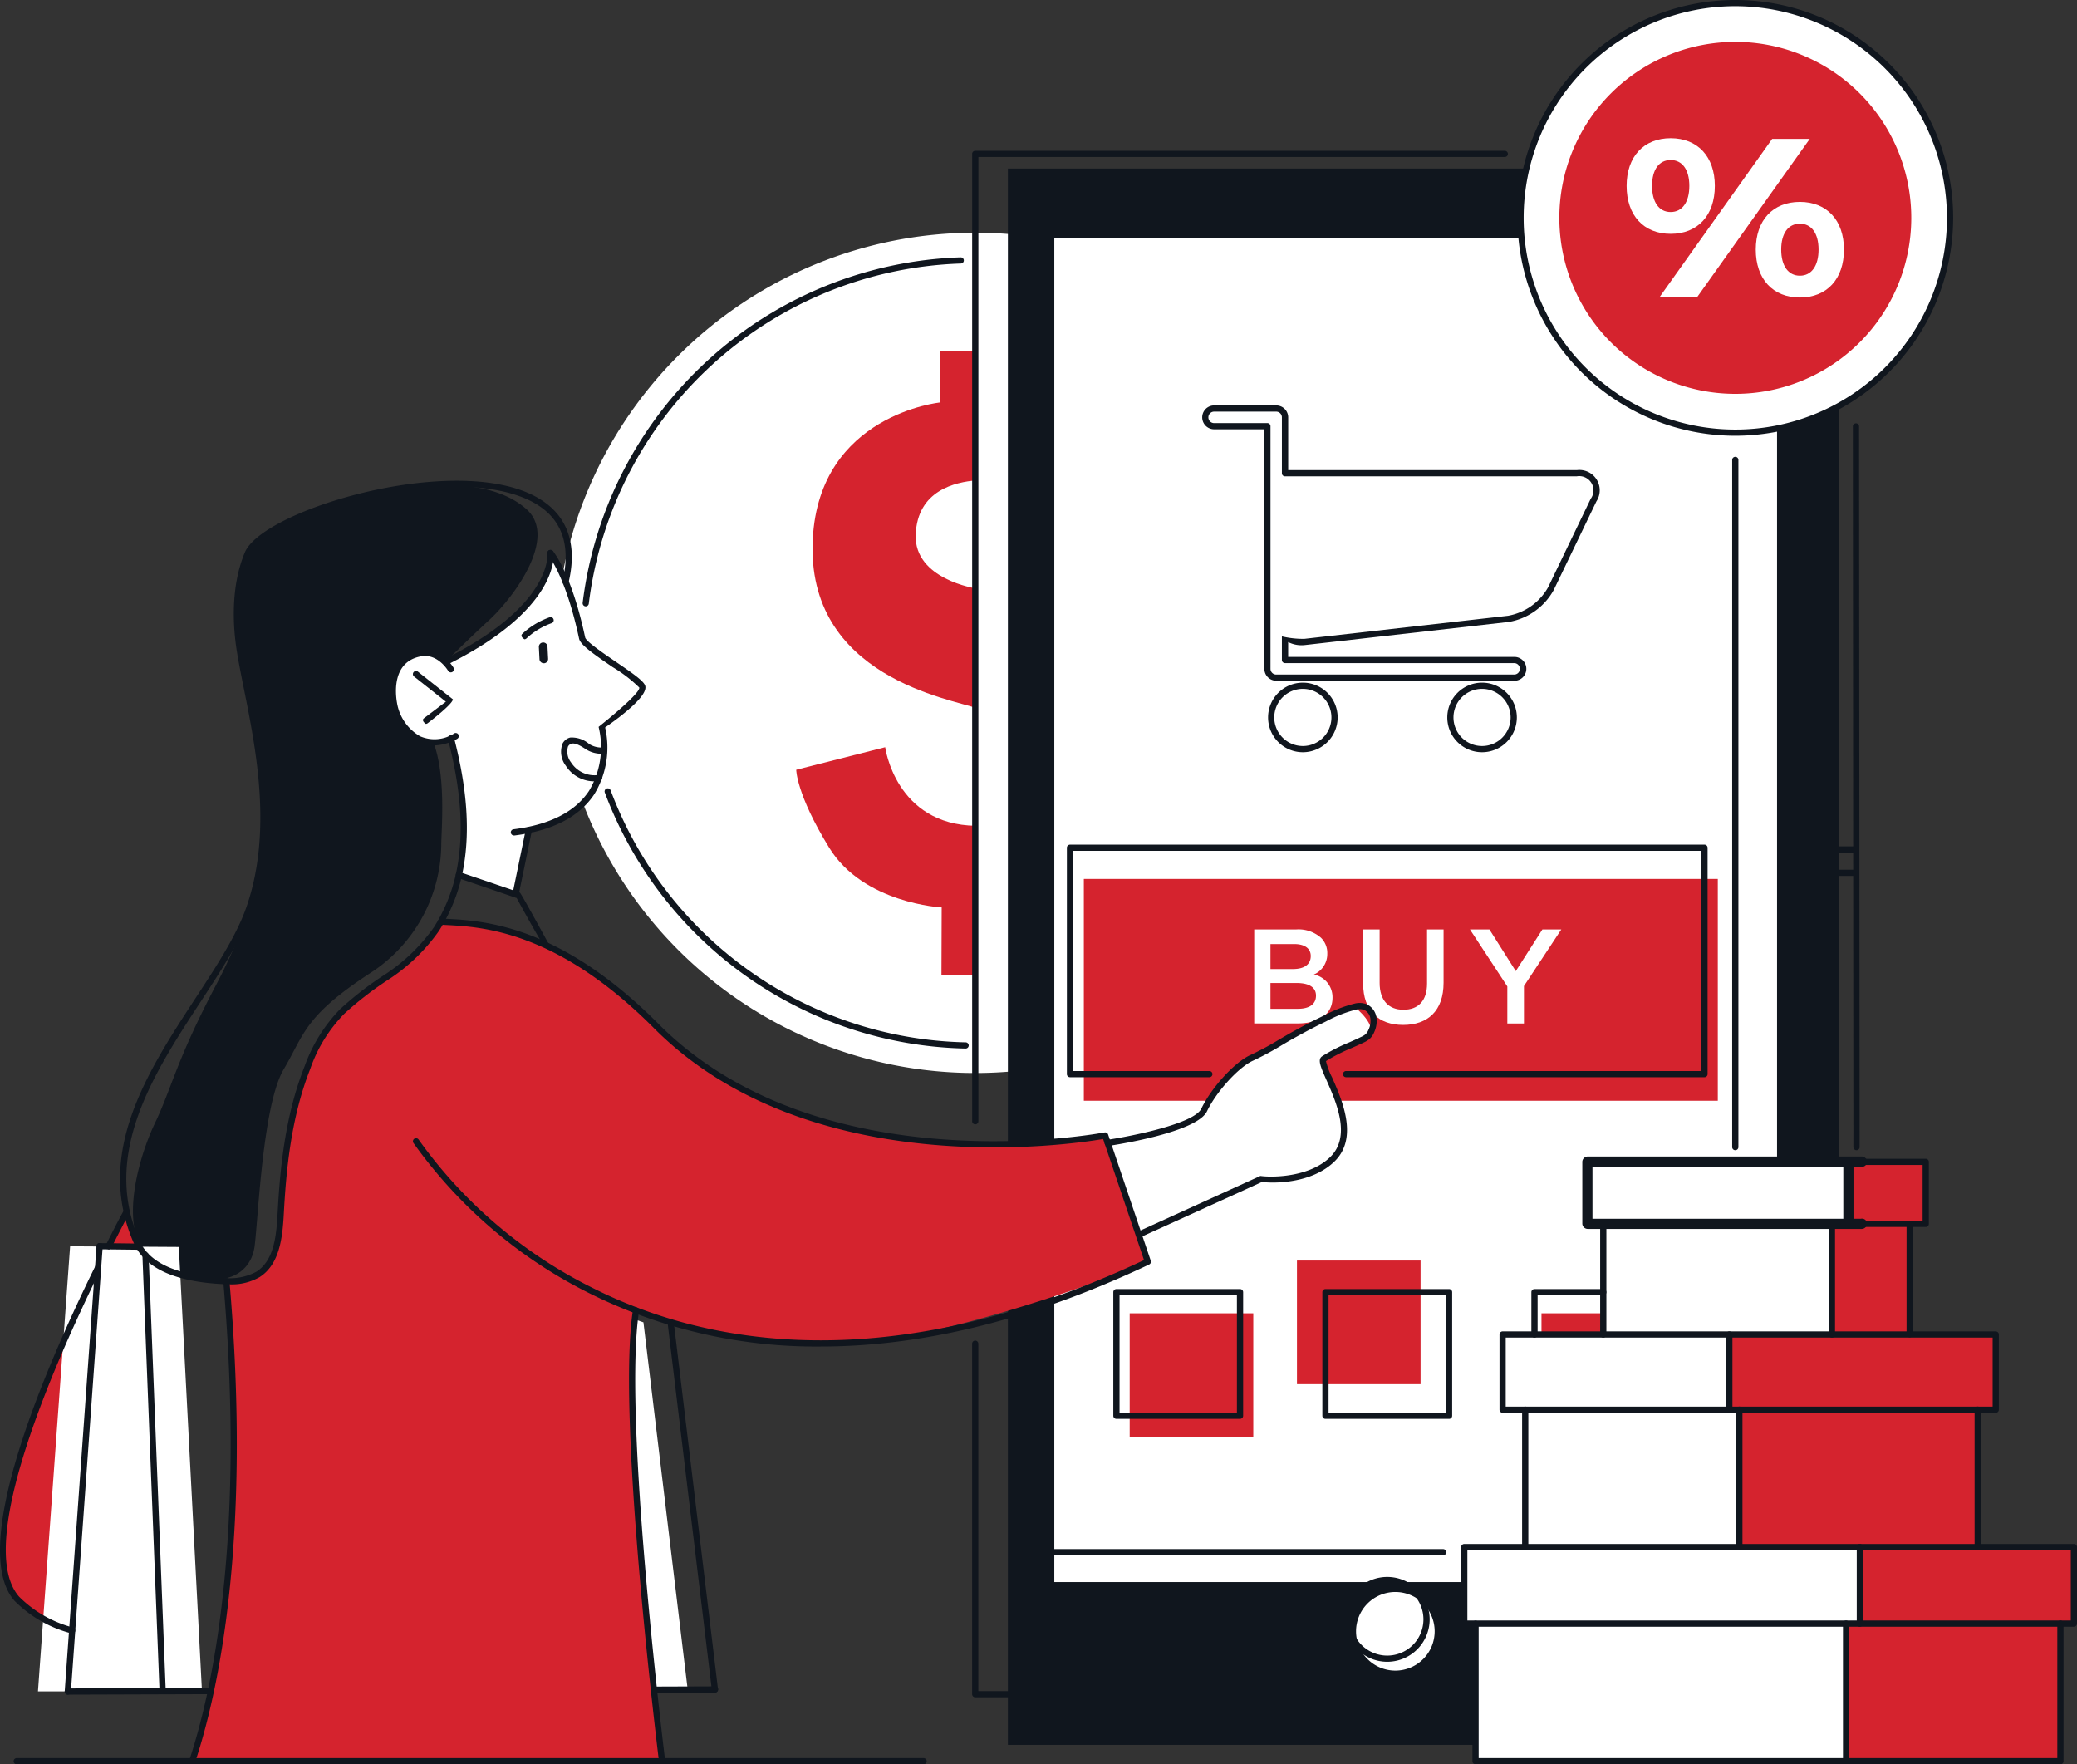 <svg xmlns="http://www.w3.org/2000/svg" width="223.273" height="189.634" viewBox="0 0 223.273 189.634">
  <rect x="0" y="0" width="223.273" height="189.634" fill="#333333" stroke="none"/>
  <g id="Gruppe_10961" data-name="Gruppe 10961" transform="translate(0 0)">
    <path id="Pfad_2567" data-name="Pfad 2567" d="M4223.666,759.569a45.16,45.16,0,1,1-45.161-45.162,45.162,45.162,0,0,1,45.161,45.162" transform="translate(-4073.668 -689.395)" fill="#fff"/>
    <path id="Pfad_2568" data-name="Pfad 2568" d="M4140.439,858.728h6.575l-4.755-39.456-3.663-1.249a148.627,148.627,0,0,0,.01,20.978c.873,9.728,1.947,20.239,1.947,20.239Z" transform="translate(-4073.09 -677.14)" fill="#fff"/>
    <rect id="Rechteck_65" data-name="Rechteck 65" width="89.368" height="169.428" transform="translate(108.347 18.118)" fill="#10161e"/>
    <rect id="Rechteck_66" data-name="Rechteck 66" width="77.692" height="144.493" transform="translate(113.336 25.555)" fill="#fff"/>
    <rect id="Rechteck_67" data-name="Rechteck 67" width="68.15" height="23.84" transform="translate(116.51 94.473)" fill="#d5232e"/>
    <path id="Pfad_2569" data-name="Pfad 2569" d="M4272.32,715.423a23.086,23.086,0,1,1-23.087-23.086,23.087,23.087,0,0,1,23.087,23.086" transform="translate(-4062.692 -692.005)" fill="#fff"/>
    <path id="Pfad_2570" data-name="Pfad 2570" d="M4200.545,781.374h4.534a3.648,3.648,0,0,1,2.642.895,2.283,2.283,0,0,1,.679,1.7,2.406,2.406,0,0,1-1.444,2.253,2.485,2.485,0,0,1,2.006,2.484c0,1.8-1.486,2.772-3.738,2.772h-4.679Zm4.172,4.258c1.142,0,1.906-.447,1.906-1.4,0-.8-.636-1.286-1.775-1.286h-2.556v2.686Zm.521,4.274c1.214,0,1.948-.477,1.948-1.415,0-.852-.679-1.357-2.079-1.357h-2.815v2.772Z" transform="translate(-4065.719 -681.475)" fill="#fff"/>
    <path id="Pfad_2571" data-name="Pfad 2571" d="M4211.012,787.191v-5.817h1.777v5.746c0,1.876.966,2.887,2.555,2.887s2.542-.953,2.542-2.816v-5.817h1.776v5.731c0,3.018-1.7,4.535-4.347,4.535-2.627,0-4.3-1.516-4.3-4.448" transform="translate(-4064.481 -681.475)" fill="#fff"/>
    <path id="Pfad_2572" data-name="Pfad 2572" d="M4225.3,787.5l-4.015-6.122h2.093l2.831,4.476,2.859-4.476h2.034l-4.013,6.079v4.029H4225.3Z" transform="translate(-4063.266 -681.474)" fill="#fff"/>
    <path id="Pfad_2573" data-name="Pfad 2573" d="M4134.607,745.329s.619,5.985-10.928,11.438c-.308.152-1.363-1.2-3.57-.655s-2.754,3.928-2.1,5.82,2.628,4.743,5.986,3.175a31.837,31.837,0,0,1,1.37,8.977,53.158,53.158,0,0,1-.527,5.708l5.928,2.022,1.763-6.611s6.911-1.859,7.584-6.441.076-4.985.076-4.985a49.024,49.024,0,0,0,4.023-3.386c.313-.513.4-.94,0-1.284s-6-4.554-6-4.554-1.581-7.761-3.6-9.222" transform="translate(-4075.512 -685.737)" fill="#fff"/>
    <path id="Pfad_2574" data-name="Pfad 2574" d="M4186.462,803.44s6.678-1.29,8.091-1.991,1.372-.367,3.562-3.523c2.295-3.312,6.958-5.272,8.739-6.306s6.163-2.787,6.163-2.787,2.621,2.058,1.427,3.179c-1,.938-4.759,1.649-4.751,2.683s2.821,5.71,2.23,7.649-1.781,5.372-8.722,4.975l-13.372,6.08Z" transform="translate(-4067.385 -680.592)" fill="#fff"/>
    <path id="Pfad_2575" data-name="Pfad 2575" d="M4102.191,819.234s1.32,13.8.686,23.223-1.809,21.392-4.419,28.405h50.5s-2.584-23.356-2.906-30.265-.475-14.43.171-18.151c0,0,13.564,4.932,25.739,3.278s29.219-8.423,29.219-8.423l-4.782-13.985s-11.83,3.368-28.113-.623-20.7-12.681-23.516-14.144-6.915-7.616-19.332-7.926a37.986,37.986,0,0,1-9.09,8.124c-5.68,3.61-6.731,11.905-7.523,14.955s.616,17.282-6.636,15.532" transform="translate(-4077.793 -681.563)" fill="#d5232e"/>
    <path id="Pfad_2576" data-name="Pfad 2576" d="M4090.436,812.229l3.353.1a9.49,9.49,0,0,1-1.322-3.975Z" transform="translate(-4078.742 -678.284)" fill="#d5232e"/>
    <path id="Pfad_2577" data-name="Pfad 2577" d="M4090.337,814.152s-11.288,22.818-10,31.58c0,0-.336,5.479,7.37,7.118Z" transform="translate(-4079.949 -677.598)" fill="#d5232e"/>
    <rect id="Rechteck_68" data-name="Rechteck 68" width="36.371" height="6.834" transform="translate(170.644 124.691)" fill="#fff"/>
    <rect id="Rechteck_69" data-name="Rechteck 69" width="13.285" height="13.287" transform="translate(165.707 141.161)" fill="#d5232e"/>
    <rect id="Rechteck_70" data-name="Rechteck 70" width="28.81" height="13.153" transform="translate(172.131 130.286)" fill="#fff"/>
    <rect id="Rechteck_71" data-name="Rechteck 71" width="53.009" height="8.116" transform="translate(161.529 143.404)" fill="#fff"/>
    <rect id="Rechteck_72" data-name="Rechteck 72" width="48.644" height="15.957" transform="translate(163.957 150.33)" fill="#fff"/>
    <rect id="Rechteck_73" data-name="Rechteck 73" width="65.561" height="8.228" transform="translate(157.378 166.285)" fill="#fff"/>
    <rect id="Rechteck_74" data-name="Rechteck 74" width="62.873" height="16.576" transform="translate(158.617 172.724)" fill="#fff"/>
    <path id="Pfad_2578" data-name="Pfad 2578" d="M4218.785,849.283a4.225,4.225,0,1,1-4.226-4.226,4.225,4.225,0,0,1,4.226,4.226" transform="translate(-4064.562 -673.942)" fill="#fff"/>
    <rect id="Rechteck_75" data-name="Rechteck 75" width="25.686" height="14.766" transform="translate(186.916 151.52)" fill="#d5232e"/>
    <rect id="Rechteck_76" data-name="Rechteck 76" width="28.564" height="8.154" transform="translate(185.898 143.404)" fill="#d5232e"/>
    <rect id="Rechteck_77" data-name="Rechteck 77" width="23.009" height="8.228" transform="translate(199.93 166.285)" fill="#d5232e"/>
    <rect id="Rechteck_78" data-name="Rechteck 78" width="23.041" height="14.786" transform="translate(198.449 174.513)" fill="#d5232e"/>
    <rect id="Rechteck_79" data-name="Rechteck 79" width="8.501" height="11.87" transform="translate(196.787 131.534)" fill="#d5232e"/>
    <rect id="Rechteck_80" data-name="Rechteck 80" width="8.319" height="6.834" transform="translate(198.696 124.691)" fill="#d5232e"/>
    <path id="Pfad_2579" data-name="Pfad 2579" d="M4126.327,757.711s2.075-2.088,4.734-4.541,7.4-8.871,4.013-11.9-9.606-3.142-16.1-1.885c-6.35,1.228-11.115,3.5-13.112,5.344s-2.2,8.569-1.639,11.688,2.279,11.175,2.637,16.105-.781,11.538-5.132,19.811-4.757,11.053-6.627,14.967-4.3,12.583.286,14.966c6.841,3.553,10.058,1.28,10.452-1.793s.875-15.206,3.121-19,2.165-5.7,9.395-10.41a16.608,16.608,0,0,0,7.55-13.8c.019-1.655.52-7.338-.842-10.939,0,0-3.488.214-4.354-5.18,0,0-.255-3.425,2.784-4.326a2.27,2.27,0,0,1,2.837.892" transform="translate(-4078.468 -686.529)" fill="#10161e"/>
    <path id="Pfad_2580" data-name="Pfad 2580" d="M4267.708,714.982a18.916,18.916,0,1,1-18.916-18.917,18.915,18.915,0,0,1,18.916,18.917" transform="translate(-4062.25 -691.564)" fill="#d5232e"/>
    <rect id="Rechteck_81" data-name="Rechteck 81" width="13.287" height="13.287" transform="translate(121.439 141.161)" fill="#d5232e"/>
    <rect id="Rechteck_82" data-name="Rechteck 82" width="13.287" height="13.287" transform="translate(139.421 135.489)" fill="#d5232e"/>
    <path id="Pfad_2581" data-name="Pfad 2581" d="M4098.77,811.9l-11.687-.07-3.456,47.842h17.631Z" transform="translate(-4079.547 -677.872)" fill="#fff"/>
    <path id="Pfad_2582" data-name="Pfad 2582" d="M4175.58,725.774h-3.765v5.532s-12.982,1.285-13.7,14.645c-.8,14.935,15.055,17.247,17.55,18.209V751.3s-6.663-.976-6.487-5.779,4.313-5.657,6.487-5.836Z" transform="translate(-4070.741 -688.05)" fill="#d5232e"/>
    <path id="Pfad_2583" data-name="Pfad 2583" d="M4175.9,788.386h-3.768l.025-7.306s-8.4-.409-12.091-6.414c-3.554-5.781-3.545-8.383-3.545-8.383l9.562-2.422s1.105,8.338,9.763,8.444Z" transform="translate(-4070.927 -683.546)" fill="#d5232e"/>
    <path id="Pfad_2584" data-name="Pfad 2584" d="M4122.133,764.782a3.883,3.883,0,0,1-1.713-.39,5.731,5.731,0,0,1-2.857-4.121c-.414-2.4.177-5.162,3.081-5.721,2.286-.432,3.605,1.784,3.661,1.88a.334.334,0,0,1-.577.336c-.046-.08-1.148-1.917-2.959-1.559-3.056.587-2.723,3.939-2.549,4.953a5.106,5.106,0,0,0,2.49,3.632,3.888,3.888,0,0,0,3.682-.32.334.334,0,0,1,.317.587,5.428,5.428,0,0,1-2.576.723" transform="translate(-4075.549 -684.654)" fill="#10161e"/>
    <path id="Pfad_2585" data-name="Pfad 2585" d="M4121.055,762.219c-.377-.28-.348-.488-.2-.6l2.363-1.786-3.434-2.715a.334.334,0,0,1,.415-.522l3.771,2.982c-.007.528-2.715,2.572-2.715,2.572a.331.331,0,0,1-.2.067" transform="translate(-4075.286 -684.413)" fill="#10161e"/>
    <path id="Pfad_2586" data-name="Pfad 2586" d="M4132.335,756.027a.464.464,0,0,0,.44-.487l-.067-1.306a.464.464,0,1,0-.928.048l.067,1.3a.464.464,0,0,0,.487.441" transform="translate(-4073.853 -684.736)" fill="#10161e"/>
    <path id="Pfad_2587" data-name="Pfad 2587" d="M4129.575,779.1a.343.343,0,0,1-.326-.4l1.421-6.89a.334.334,0,1,1,.654.134l-1.421,6.891a.333.333,0,0,1-.327.265" transform="translate(-4074.152 -682.637)" fill="#10161e"/>
    <path id="Pfad_2588" data-name="Pfad 2588" d="M4129.42,775.586a.332.332,0,0,1-.041-.662c3.891-.487,6.624-1.878,8.117-4.135a9.149,9.149,0,0,0,1.025-6.87c2.474-1.98,4.456-3.783,4.375-4.225a15.4,15.4,0,0,0-2.864-2.2c-2.145-1.467-3.467-2.4-3.608-3.051-1.43-6.72-3.312-8.98-3.331-9a.333.333,0,0,1,.506-.434c.08.093,2,2.376,3.478,9.3.091.428,2.042,1.758,3.331,2.638,1.775,1.211,2.875,1.981,3.1,2.493.453,1.025-2.4,3.23-4.286,4.54a9.636,9.636,0,0,1-1.168,7.185c-1.607,2.428-4.5,3.916-8.592,4.428h-.041" transform="translate(-4074.172 -685.79)" fill="#10161e"/>
    <path id="Pfad_2589" data-name="Pfad 2589" d="M4133.448,784.011c-.292-.174-3.107-5.358-3.107-5.358l-6.331-2.157a.334.334,0,0,1,.218-.632l6.454,2.2c.185.158,3.061,5.455,3.061,5.455a.333.333,0,0,1-.134.452.326.326,0,0,1-.159.04" transform="translate(-4074.798 -682.128)" fill="#10161e"/>
    <path id="Pfad_2590" data-name="Pfad 2590" d="M4144,866.811a.331.331,0,0,1-.331-.293c-.759-6.243-4.453-37.918-2.8-48.533a.327.327,0,0,1,.38-.28.332.332,0,0,1,.278.38c-1.636,10.529,2.05,42.125,2.807,48.352a.334.334,0,0,1-.291.371l-.04,0" transform="translate(-4072.828 -677.178)" fill="#10161e"/>
    <path id="Pfad_2591" data-name="Pfad 2591" d="M4098.494,867.144c-.279-.075-.374-.264-.316-.438,2.4-7.231,6.067-23.53,3.654-51.454a.335.335,0,0,1,.3-.361.327.327,0,0,1,.363.3c2.421,28.044-1.271,44.441-3.687,51.721a.332.332,0,0,1-.317.228" transform="translate(-4077.829 -677.511)" fill="#10161e"/>
    <path id="Pfad_2592" data-name="Pfad 2592" d="M4163.509,826.33a54.6,54.6,0,0,1-24.707-5.648,51.33,51.33,0,0,1-19.086-16.25.334.334,0,0,1,.565-.354,50.607,50.607,0,0,0,18.851,16.022c11.639,5.828,31.335,10.012,59.133-3.061l-4.4-13.015c-3.175.55-31.565,4.884-48.289-11.923-10.415-10.469-18.489-10.882-22.37-11.08l-.539-.029a.335.335,0,0,1-.313-.352.35.35,0,0,1,.353-.313l.535.029c3.964.2,12.211.623,22.807,11.274,17.387,17.474,47.675,11.744,47.975,11.687a.34.34,0,0,1,.381.22l4.584,13.567a.334.334,0,0,1-.171.409c-13.707,6.487-25.477,8.816-35.311,8.816" transform="translate(-4075.285 -681.598)" fill="#10161e"/>
    <path id="Pfad_2593" data-name="Pfad 2593" d="M4130.422,753.734c-.368-.232-.366-.442-.234-.571a8.382,8.382,0,0,1,2.95-1.789.326.326,0,0,1,.419.215.332.332,0,0,1-.216.419,7.8,7.8,0,0,0-2.687,1.631.331.331,0,0,1-.232.1" transform="translate(-4074.051 -685.025)" fill="#10161e"/>
    <path id="Pfad_2594" data-name="Pfad 2594" d="M4189.829,813.68c-.379-.362-.305-.559-.139-.636l13.216-6.01c1.39.193,5.344.116,7.532-2.052,2.244-2.224.634-5.862-.433-8.27-.626-1.416-.972-2.2-.46-2.539a18.542,18.542,0,0,1,2.9-1.488c.436-.193.875-.386,1.308-.6a2.031,2.031,0,0,0,.465-.281,1.432,1.432,0,0,0,.318-.488,2.15,2.15,0,0,0,.2-1.191,1.206,1.206,0,0,0-.669-.938,1.5,1.5,0,0,0-.882-.027,13.96,13.96,0,0,0-3.22,1.265l-.46.226c-.952.462-1.884.966-2.749,1.444-.5.275-1,.566-1.493.857a32.176,32.176,0,0,1-3.135,1.688c-1.541.685-3.95,3.328-4.956,5.439-1.076,2.252-9.65,3.589-10.625,3.733a.333.333,0,1,1-.1-.659c2.548-.38,9.337-1.723,10.119-3.36,1.081-2.267,3.6-5.013,5.287-5.763a31.31,31.31,0,0,0,3.07-1.653c.5-.294,1-.588,1.507-.867.874-.481,1.816-.991,2.781-1.458l.458-.224a14.524,14.524,0,0,1,3.375-1.32,2.139,2.139,0,0,1,1.27.06,1.851,1.851,0,0,1,1.076,1.452,2.822,2.822,0,0,1-.246,1.566,2.046,2.046,0,0,1-.482.712,2.589,2.589,0,0,1-.622.387c-.439.213-.886.409-1.329.605a18.194,18.194,0,0,0-2.75,1.4,7.987,7.987,0,0,0,.653,1.748c1.069,2.419,2.861,6.465.292,9.012-2.477,2.453-6.68,2.392-7.817,2.228l-13.125,5.968a.33.33,0,0,1-.138.029" transform="translate(-4067.421 -680.638)" fill="#10161e"/>
    <path id="Pfad_2595" data-name="Pfad 2595" d="M4103.288,824.62c-.212,0-.416-.007-.6-.015-5.244-.237-8.5-1.716-9.682-4.4-4.268-9.688,1.509-18.512,6.6-26.3,2.28-3.481,4.432-6.769,5.5-9.836,2.806-8.075,1.038-16.917-.255-23.373-.3-1.491-.58-2.9-.783-4.163-.367-2.306-.744-6.748.871-10.593,1.8-4.282,19.82-9.9,29.334-6.8,4.756,1.549,6.648,5.013,5.469,10.014a.333.333,0,1,1-.647-.152c1.1-4.678-.59-7.783-5.028-9.228-9.271-3.022-26.783,2.309-28.513,6.424-1.551,3.693-1.183,7.993-.826,10.229.2,1.253.481,2.655.776,4.139,1.308,6.531,3.1,15.476.23,23.724-1.091,3.145-3.265,6.465-5.567,9.981-5,7.643-10.675,16.307-6.551,25.663,1.07,2.429,4.132,3.774,9.1,4a5.993,5.993,0,0,0,3.46-.668c1.86-1.191,2.146-3.736,2.278-6.24.261-4.862.805-10.546,2.9-15.828a17.1,17.1,0,0,1,3.805-6.139,35.611,35.611,0,0,1,4.583-3.574,19.661,19.661,0,0,0,5.512-5.232,17.914,17.914,0,0,0,2.547-6.65c.67-3.881.335-8.325-1.029-13.58a.333.333,0,0,1,.645-.169c1.388,5.35,1.729,9.886,1.041,13.864a18.593,18.593,0,0,1-2.645,6.9,19.916,19.916,0,0,1-5.562,5.326,36.311,36.311,0,0,0-4.628,3.6,15.852,15.852,0,0,0-3.651,5.907c-2.054,5.192-2.593,10.809-2.85,15.619-.136,2.559-.458,5.4-2.583,6.766a6.02,6.02,0,0,1-3.248.787" transform="translate(-4078.615 -686.575)" fill="#10161e"/>
    <path id="Pfad_2596" data-name="Pfad 2596" d="M4122.805,757.3c-.381-.35-.312-.551-.146-.632,11.739-5.793,11.139-11.354,11.132-11.408a.334.334,0,0,1,.661-.091c.031.247.666,6.095-11.5,12.1a.317.317,0,0,1-.147.035" transform="translate(-4074.946 -685.79)" fill="#10161e"/>
    <path id="Pfad_2597" data-name="Pfad 2597" d="M4173.764,811.175a.333.333,0,0,1-.333-.333V706.867a.333.333,0,0,1,.333-.333h56.923a.333.333,0,1,1,0,.667H4174.1V810.842a.333.333,0,0,1-.333.333" transform="translate(-4068.926 -690.326)" fill="#10161e"/>
    <path id="Pfad_2598" data-name="Pfad 2598" d="M4224.06,859.231h-50.3a.332.332,0,0,1-.332-.333V821.243a.333.333,0,1,1,.665,0v37.321h49.964a.333.333,0,1,1,0,.667" transform="translate(-4068.926 -676.798)" fill="#10161e"/>
    <path id="Pfad_2599" data-name="Pfad 2599" d="M4252.974,810.651a.334.334,0,0,1-.334-.332v-75.5a.334.334,0,0,1,.668,0v75.5a.334.334,0,0,1-.334.332" transform="translate(-4059.558 -687.02)" fill="#10161e"/>
    <path id="Pfad_2600" data-name="Pfad 2600" d="M4179.912,810.448a.333.333,0,0,1-.333-.333v-97.1a.332.332,0,0,1,.333-.333h50.048a.333.333,0,1,1,0,.666h-49.715v96.765a.332.332,0,0,1-.333.333" transform="translate(-4068.199 -689.599)" fill="#10161e"/>
    <path id="Pfad_2601" data-name="Pfad 2601" d="M4223.333,844.179h-43.421a.332.332,0,0,1-.332-.333V819.474a.333.333,0,1,1,.665,0v24.038h43.088a.333.333,0,1,1,0,.667" transform="translate(-4068.199 -677.008)" fill="#10161e"/>
    <path id="Pfad_2602" data-name="Pfad 2602" d="M4246.826,810.478a.334.334,0,0,1-.334-.332V736.282a.334.334,0,0,1,.668,0v73.863a.333.333,0,0,1-.334.332" transform="translate(-4060.285 -686.847)" fill="#10161e"/>
    <path id="Pfad_2603" data-name="Pfad 2603" d="M4251.081,798.222h-38.513a.333.333,0,1,1,0-.665h38.176V773.892h-67.538v23.665h14.665a.333.333,0,0,1,0,.665h-15a.335.335,0,0,1-.334-.332V773.558a.335.335,0,0,1,.334-.333h68.209a.333.333,0,0,1,.332.333V797.89a.333.333,0,0,1-.332.332" transform="translate(-4067.849 -682.438)" fill="#10161e"/>
    <path id="Pfad_2604" data-name="Pfad 2604" d="M4227.323,711.586H4202.2a.334.334,0,0,1-.334-.333v-2.01a.334.334,0,0,1,.334-.333h25.121a.333.333,0,1,1,0,.666h-24.788v1.343h24.788a.333.333,0,1,1,0,.666" transform="translate(-4065.563 -690.045)" fill="#10161e"/>
    <path id="Pfad_2605" data-name="Pfad 2605" d="M4213.816,852.728a4.559,4.559,0,1,1,4.559-4.559,4.564,4.564,0,0,1-4.559,4.559m0-8.451a3.893,3.893,0,1,0,3.89,3.892,3.895,3.895,0,0,0-3.89-3.892" transform="translate(-4064.689 -674.113)" fill="#10161e"/>
    <path id="Pfad_2606" data-name="Pfad 2606" d="M4259.07,774.054h-6.1a.333.333,0,0,1,0-.666h6.1a.333.333,0,1,1,0,.666" transform="translate(-4059.558 -682.419)" fill="#10161e"/>
    <path id="Pfad_2607" data-name="Pfad 2607" d="M4259.07,776.3h-6.1a.333.333,0,1,1,0-.665h6.1a.333.333,0,1,1,0,.665" transform="translate(-4059.558 -682.153)" fill="#10161e"/>
    <path id="Pfad_2608" data-name="Pfad 2608" d="M4249.268,738.876a23.418,23.418,0,1,1,23.42-23.417,23.444,23.444,0,0,1-23.42,23.417m0-46.169a22.752,22.752,0,1,0,22.752,22.752,22.778,22.778,0,0,0-22.752-22.752" transform="translate(-4062.726 -692.04)" fill="#10161e"/>
    <path id="Pfad_2609" data-name="Pfad 2609" d="M4220.715,829.893H4207.43a.333.333,0,0,1-.334-.333V816.272a.334.334,0,0,1,.334-.333h13.286a.335.335,0,0,1,.335.333V829.56a.334.334,0,0,1-.335.333m-12.953-.666h12.618V816.605h-12.618Z" transform="translate(-4064.945 -677.386)" fill="#10161e"/>
    <path id="Pfad_2610" data-name="Pfad 2610" d="M4200.622,829.893h-13.288a.335.335,0,0,1-.334-.333V816.272a.336.336,0,0,1,.334-.333h13.288a.335.335,0,0,1,.334.333V829.56a.334.334,0,0,1-.334.333m-12.952-.666h12.617V816.605H4187.67Z" transform="translate(-4067.321 -677.386)" fill="#10161e"/>
    <path id="Pfad_2611" data-name="Pfad 2611" d="M4227.523,821.157a.335.335,0,0,1-.335-.332v-4.551a.335.335,0,0,1,.335-.333h7.393a.333.333,0,1,1,0,.666h-7.059v4.218a.335.335,0,0,1-.334.332" transform="translate(-4062.568 -677.386)" fill="#10161e"/>
    <path id="Pfad_2612" data-name="Pfad 2612" d="M4205.618,765.133a3.739,3.739,0,1,1,3.738-3.737,3.744,3.744,0,0,1-3.738,3.737m0-6.811a3.072,3.072,0,1,0,3.07,3.074,3.076,3.076,0,0,0-3.07-3.074" transform="translate(-4065.562 -684.28)" fill="#10161e"/>
    <path id="Pfad_2613" data-name="Pfad 2613" d="M4222.843,765.133a3.739,3.739,0,1,1,3.74-3.737,3.743,3.743,0,0,1-3.74,3.737m0-6.811a3.072,3.072,0,1,0,3.071,3.074,3.075,3.075,0,0,0-3.071-3.074" transform="translate(-4063.525 -684.28)" fill="#10161e"/>
    <path id="Pfad_2614" data-name="Pfad 2614" d="M4229.112,760.6h-25.6a1.283,1.283,0,0,1-1.284-1.282V733.573h-5.4a1.282,1.282,0,1,1,0-2.564h6.679a1.282,1.282,0,0,1,1.281,1.282v5.674h31.019a2.182,2.182,0,0,1,2.111,3.363l-4.586,9.52a6.825,6.825,0,0,1-4.831,3.432l-21.9,2.482a3.165,3.165,0,0,1-1.817-.319v1.595h24.322a1.281,1.281,0,1,1,0,2.563m-32.282-28.925a.616.616,0,0,0,0,1.232h5.729a.333.333,0,0,1,.333.333v26.078a.616.616,0,0,0,.616.616h25.6a.616.616,0,0,0,0-1.231h-24.656a.334.334,0,0,1-.334-.333v-2.54a9.954,9.954,0,0,0,2.411.267l21.894-2.48a6.188,6.188,0,0,0,4.31-3.059l4.584-9.52a1.531,1.531,0,0,0-1.512-2.408h-31.353a.334.334,0,0,1-.334-.333v-6.007a.614.614,0,0,0-.613-.616Z" transform="translate(-4066.31 -687.431)" fill="#10161e"/>
    <path id="Pfad_2615" data-name="Pfad 2615" d="M4258.484,810.858a.334.334,0,0,1-.335-.332l-.058-77.462a.334.334,0,0,1,.668,0l.06,77.462a.334.334,0,0,1-.334.332" transform="translate(-4058.913 -687.228)" fill="#10161e"/>
    <path id="Pfad_2616" data-name="Pfad 2616" d="M4179.112,861.688h-97.49a.333.333,0,0,1,0-.667h97.49a.333.333,0,0,1,0,.667" transform="translate(-4079.824 -672.054)" fill="#10161e"/>
    <path id="Pfad_2617" data-name="Pfad 2617" d="M4087.739,853.253a13.306,13.306,0,0,1-6.211-3.535c-5.015-5.742,3.3-25,8.7-35.968a.333.333,0,1,1,.6.294c-5.328,10.819-13.557,29.785-8.8,35.236a12.786,12.786,0,0,0,5.792,3.317.333.333,0,0,1-.082.656" transform="translate(-4079.979 -677.667)" fill="#10161e"/>
    <path id="Pfad_2618" data-name="Pfad 2618" d="M4090.46,812.6c-.314-.119-.38-.318-.3-.483,1.635-3.255,1.948-3.74,1.962-3.759a.335.335,0,0,1,.461-.092.331.331,0,0,1,.094.458c-.015.025-.338.536-1.922,3.691a.333.333,0,0,1-.3.183" transform="translate(-4078.779 -678.3)" fill="#10161e"/>
    <path id="Pfad_2619" data-name="Pfad 2619" d="M4247.215,842.669a.334.334,0,0,1-.334-.333V827.57a.334.334,0,0,1,.669,0v14.766a.334.334,0,0,1-.334.333" transform="translate(-4060.239 -676.05)" fill="#10161e"/>
    <path id="Pfad_2620" data-name="Pfad 2620" d="M4270.131,842.669a.336.336,0,0,1-.336-.333V827.57a.335.335,0,0,1,.67,0v14.766a.335.335,0,0,1-.334.333" transform="translate(-4057.529 -676.05)" fill="#10161e"/>
    <path id="Pfad_2621" data-name="Pfad 2621" d="M4274.892,828.758h-28.641a.334.334,0,0,1-.334-.333v-8.082a.334.334,0,0,1,.334-.333h28.641a.333.333,0,0,1,.333.333v8.082a.333.333,0,0,1-.333.333m-28.305-.667h27.972v-7.416h-27.972Z" transform="translate(-4060.353 -676.905)" fill="#10161e"/>
    <path id="Pfad_2622" data-name="Pfad 2622" d="M4261.688,863.251h-39.832a.335.335,0,0,1-.334-.333V848.132a.335.335,0,0,1,.669,0v14.453h39.163V848.132a.334.334,0,0,1,.668,0v14.786a.335.335,0,0,1-.334.333" transform="translate(-4063.238 -673.618)" fill="#10161e"/>
    <path id="Pfad_2623" data-name="Pfad 2623" d="M4286.306,849.335h-65.534a.332.332,0,0,1-.333-.332v-8.228a.333.333,0,0,1,.333-.333h65.534a.334.334,0,0,1,.334.333V849a.333.333,0,0,1-.334.332m-65.2-.665h64.866v-7.562h-64.866Z" transform="translate(-4063.367 -674.488)" fill="#10161e"/>
    <path id="Pfad_2624" data-name="Pfad 2624" d="M4257.7,810.727a.335.335,0,0,1-.335-.333v-6.649a.334.334,0,0,1,.669,0v6.649a.334.334,0,0,1-.334.333" transform="translate(-4059 -678.868)" fill="#10161e"/>
    <path id="Pfad_2625" data-name="Pfad 2625" d="M4262.11,810.75H4232.63a.372.372,0,0,1-.355-.354v-6.649a.373.373,0,0,1,.355-.356h29.479a.372.372,0,0,1,.354.356.345.345,0,0,1-.451.311h-29.069v6.027h29.069a.343.343,0,0,1,.451.311.371.371,0,0,1-.354.354" transform="translate(-4061.967 -678.871)" fill="#10161e"/>
    <path id="Pfad_2626" data-name="Pfad 2626" d="M4257.7,810.727a.335.335,0,0,1-.335-.333v-6.649a.334.334,0,0,1,.669,0v6.649A.334.334,0,0,1,4257.7,810.727Z" transform="translate(-4059 -678.868)" fill="none" stroke="#10161e" stroke-linecap="round" stroke-linejoin="round" stroke-width="0.425"/>
    <path id="Pfad_2627" data-name="Pfad 2627" d="M4262.11,810.75H4232.63a.372.372,0,0,1-.355-.354v-6.649a.373.373,0,0,1,.355-.356h29.479a.372.372,0,0,1,.354.356.345.345,0,0,1-.451.311h-29.069v6.027h29.069a.343.343,0,0,1,.451.311A.371.371,0,0,1,4262.11,810.75Z" transform="translate(-4061.967 -678.871)" fill="none" stroke="#10161e" stroke-linecap="round" stroke-linejoin="round" stroke-width="0.425"/>
    <path id="Pfad_2628" data-name="Pfad 2628" d="M4265.86,810.748h-6.85a.333.333,0,1,1,0-.665h6.513v-6h-6.513a.333.333,0,1,1,0-.665h6.85a.333.333,0,0,1,.333.332v6.668a.333.333,0,0,1-.333.332" transform="translate(-4058.845 -678.867)" fill="#10161e"/>
    <path id="Pfad_2629" data-name="Pfad 2629" d="M4263.59,821.9a.336.336,0,0,1-.336-.333V809.71a.335.335,0,0,1,.67,0v11.856a.335.335,0,0,1-.334.333" transform="translate(-4058.302 -678.162)" fill="#10161e"/>
    <path id="Pfad_2630" data-name="Pfad 2630" d="M4248.829,828.758h-24.37a.333.333,0,0,1-.334-.333v-8.082a.334.334,0,0,1,.334-.334h24.37a.333.333,0,1,1,0,.667h-24.036v7.416h24.036a.333.333,0,1,1,0,.667" transform="translate(-4062.931 -676.905)" fill="#10161e"/>
    <path id="Pfad_2631" data-name="Pfad 2631" d="M4258.8,849.335a.334.334,0,0,1-.334-.332v-8.228a.334.334,0,0,1,.668,0V849a.333.333,0,0,1-.333.332" transform="translate(-4058.869 -674.488)" fill="#10161e"/>
    <path id="Pfad_2632" data-name="Pfad 2632" d="M4280.517,863.251h-23.042a.333.333,0,1,1,0-.667h22.707V848.132a.334.334,0,0,1,.668,0v14.786a.333.333,0,0,1-.333.333" transform="translate(-4059.025 -673.618)" fill="#10161e"/>
    <path id="Pfad_2633" data-name="Pfad 2633" d="M4234.135,821.933a.334.334,0,0,1-.334-.332V809.71a.334.334,0,0,1,.668,0V821.6a.334.334,0,0,1-.333.332" transform="translate(-4061.787 -678.162)" fill="#10161e"/>
    <path id="Pfad_2634" data-name="Pfad 2634" d="M4226.632,842.669a.335.335,0,0,1-.335-.333V827.57a.334.334,0,0,1,.669,0v14.766a.335.335,0,0,1-.334.333" transform="translate(-4062.674 -676.05)" fill="#10161e"/>
    <path id="Pfad_2635" data-name="Pfad 2635" d="M4149.241,858.964a.331.331,0,0,1-.33-.293l-4.757-39.457a.333.333,0,0,1,.291-.37.338.338,0,0,1,.371.291l4.756,39.457a.334.334,0,0,1-.291.371h-.04" transform="translate(-4072.39 -677.043)" fill="#10161e"/>
    <path id="Pfad_2636" data-name="Pfad 2636" d="M4142.86,854.817a.333.333,0,0,1,0-.667l6.574-.023a.333.333,0,1,1,0,.665Z" transform="translate(-4072.582 -672.87)" fill="#10161e"/>
    <path id="Pfad_2637" data-name="Pfad 2637" d="M4086.533,855a.333.333,0,1,1,0-.667l15.392-.05a.333.333,0,0,1,0,.666l-15.392.05Z" transform="translate(-4079.243 -672.851)" fill="#10161e"/>
    <path id="Pfad_2638" data-name="Pfad 2638" d="M4086.533,860.059a.338.338,0,0,1-.333-.357l3.422-47.872a.311.311,0,0,1,.355-.309.334.334,0,0,1,.309.357l-3.422,47.871a.332.332,0,0,1-.331.31" transform="translate(-4079.244 -677.909)" fill="#10161e"/>
    <path id="Pfad_2639" data-name="Pfad 2639" d="M4095.842,859.9a.333.333,0,0,1-.333-.321l-1.838-46.832a.334.334,0,0,1,.32-.347.323.323,0,0,1,.347.321l1.838,46.833a.333.333,0,0,1-.32.346Z" transform="translate(-4078.36 -677.804)" fill="#10161e"/>
    <path id="Pfad_2640" data-name="Pfad 2640" d="M4093.828,812.237l-4.24-.048a.334.334,0,0,1,0-.668l4.238.05a.333.333,0,0,1,0,.665" transform="translate(-4078.882 -677.909)" fill="#10161e"/>
    <path id="Pfad_2641" data-name="Pfad 2641" d="M4137.551,767.641a3.624,3.624,0,0,1-3.126-1.677,2.479,2.479,0,0,1-.34-2.4,1.264,1.264,0,0,1,.812-.63,2.857,2.857,0,0,1,2.046.7,2.488,2.488,0,0,0,1.393.373.333.333,0,0,1,.055.664,3.09,3.09,0,0,1-1.816-.483c-.347-.23-1.063-.708-1.528-.6a.62.62,0,0,0-.387.319,1.9,1.9,0,0,0,.328,1.7,3,3,0,0,0,2.977,1.348.333.333,0,0,1,.066.663,4.755,4.755,0,0,1-.478.026" transform="translate(-4073.601 -683.659)" fill="#10161e"/>
    <path id="Pfad_2642" data-name="Pfad 2642" d="M4256.117,821.933a.334.334,0,0,1-.335-.332V809.71a.333.333,0,0,1,.667,0V821.6a.333.333,0,0,1-.332.332" transform="translate(-4059.186 -678.162)" fill="#10161e"/>
    <path id="Pfad_2643" data-name="Pfad 2643" d="M4176.9,795.781a42.364,42.364,0,0,1-38.779-27.516.334.334,0,0,1,.625-.237,41.693,41.693,0,0,0,38.163,27.087.333.333,0,0,1-.008.666" transform="translate(-4073.104 -683.078)" fill="#10161e"/>
    <path id="Pfad_2644" data-name="Pfad 2644" d="M4136.319,754.29a.339.339,0,0,1-.33-.375,42.341,42.341,0,0,1,40.618-37.139.333.333,0,1,1,.023.665A41.681,41.681,0,0,0,4136.649,754a.331.331,0,0,1-.33.29" transform="translate(-4073.355 -689.115)" fill="#10161e"/>
    <path id="Pfad_2645" data-name="Pfad 2645" d="M4245.828,710.451c0,3.168-1.838,5.152-4.744,5.152s-4.739-1.984-4.739-5.152c0-3.145,1.839-5.127,4.739-5.127s4.744,1.983,4.744,5.127m-6.749,0c0,1.741.749,2.807,2,2.807s2.008-1.066,2.008-2.807-.75-2.78-2.008-2.78-2,1.039-2,2.78m16.954-5.055-12.069,16.955h-4.04l12.069-16.955Zm3.676,11.9c0,3.169-1.839,5.152-4.739,5.152s-4.742-1.983-4.742-5.152c0-3.145,1.838-5.127,4.742-5.127s4.739,1.983,4.739,5.127m-6.747,0c0,1.741.75,2.806,2.008,2.806s2.008-1.065,2.008-2.806-.75-2.782-2.008-2.782-2.008,1.041-2.008,2.782" transform="translate(-4061.486 -690.469)" fill="#fff"/>
  </g>
</svg>
